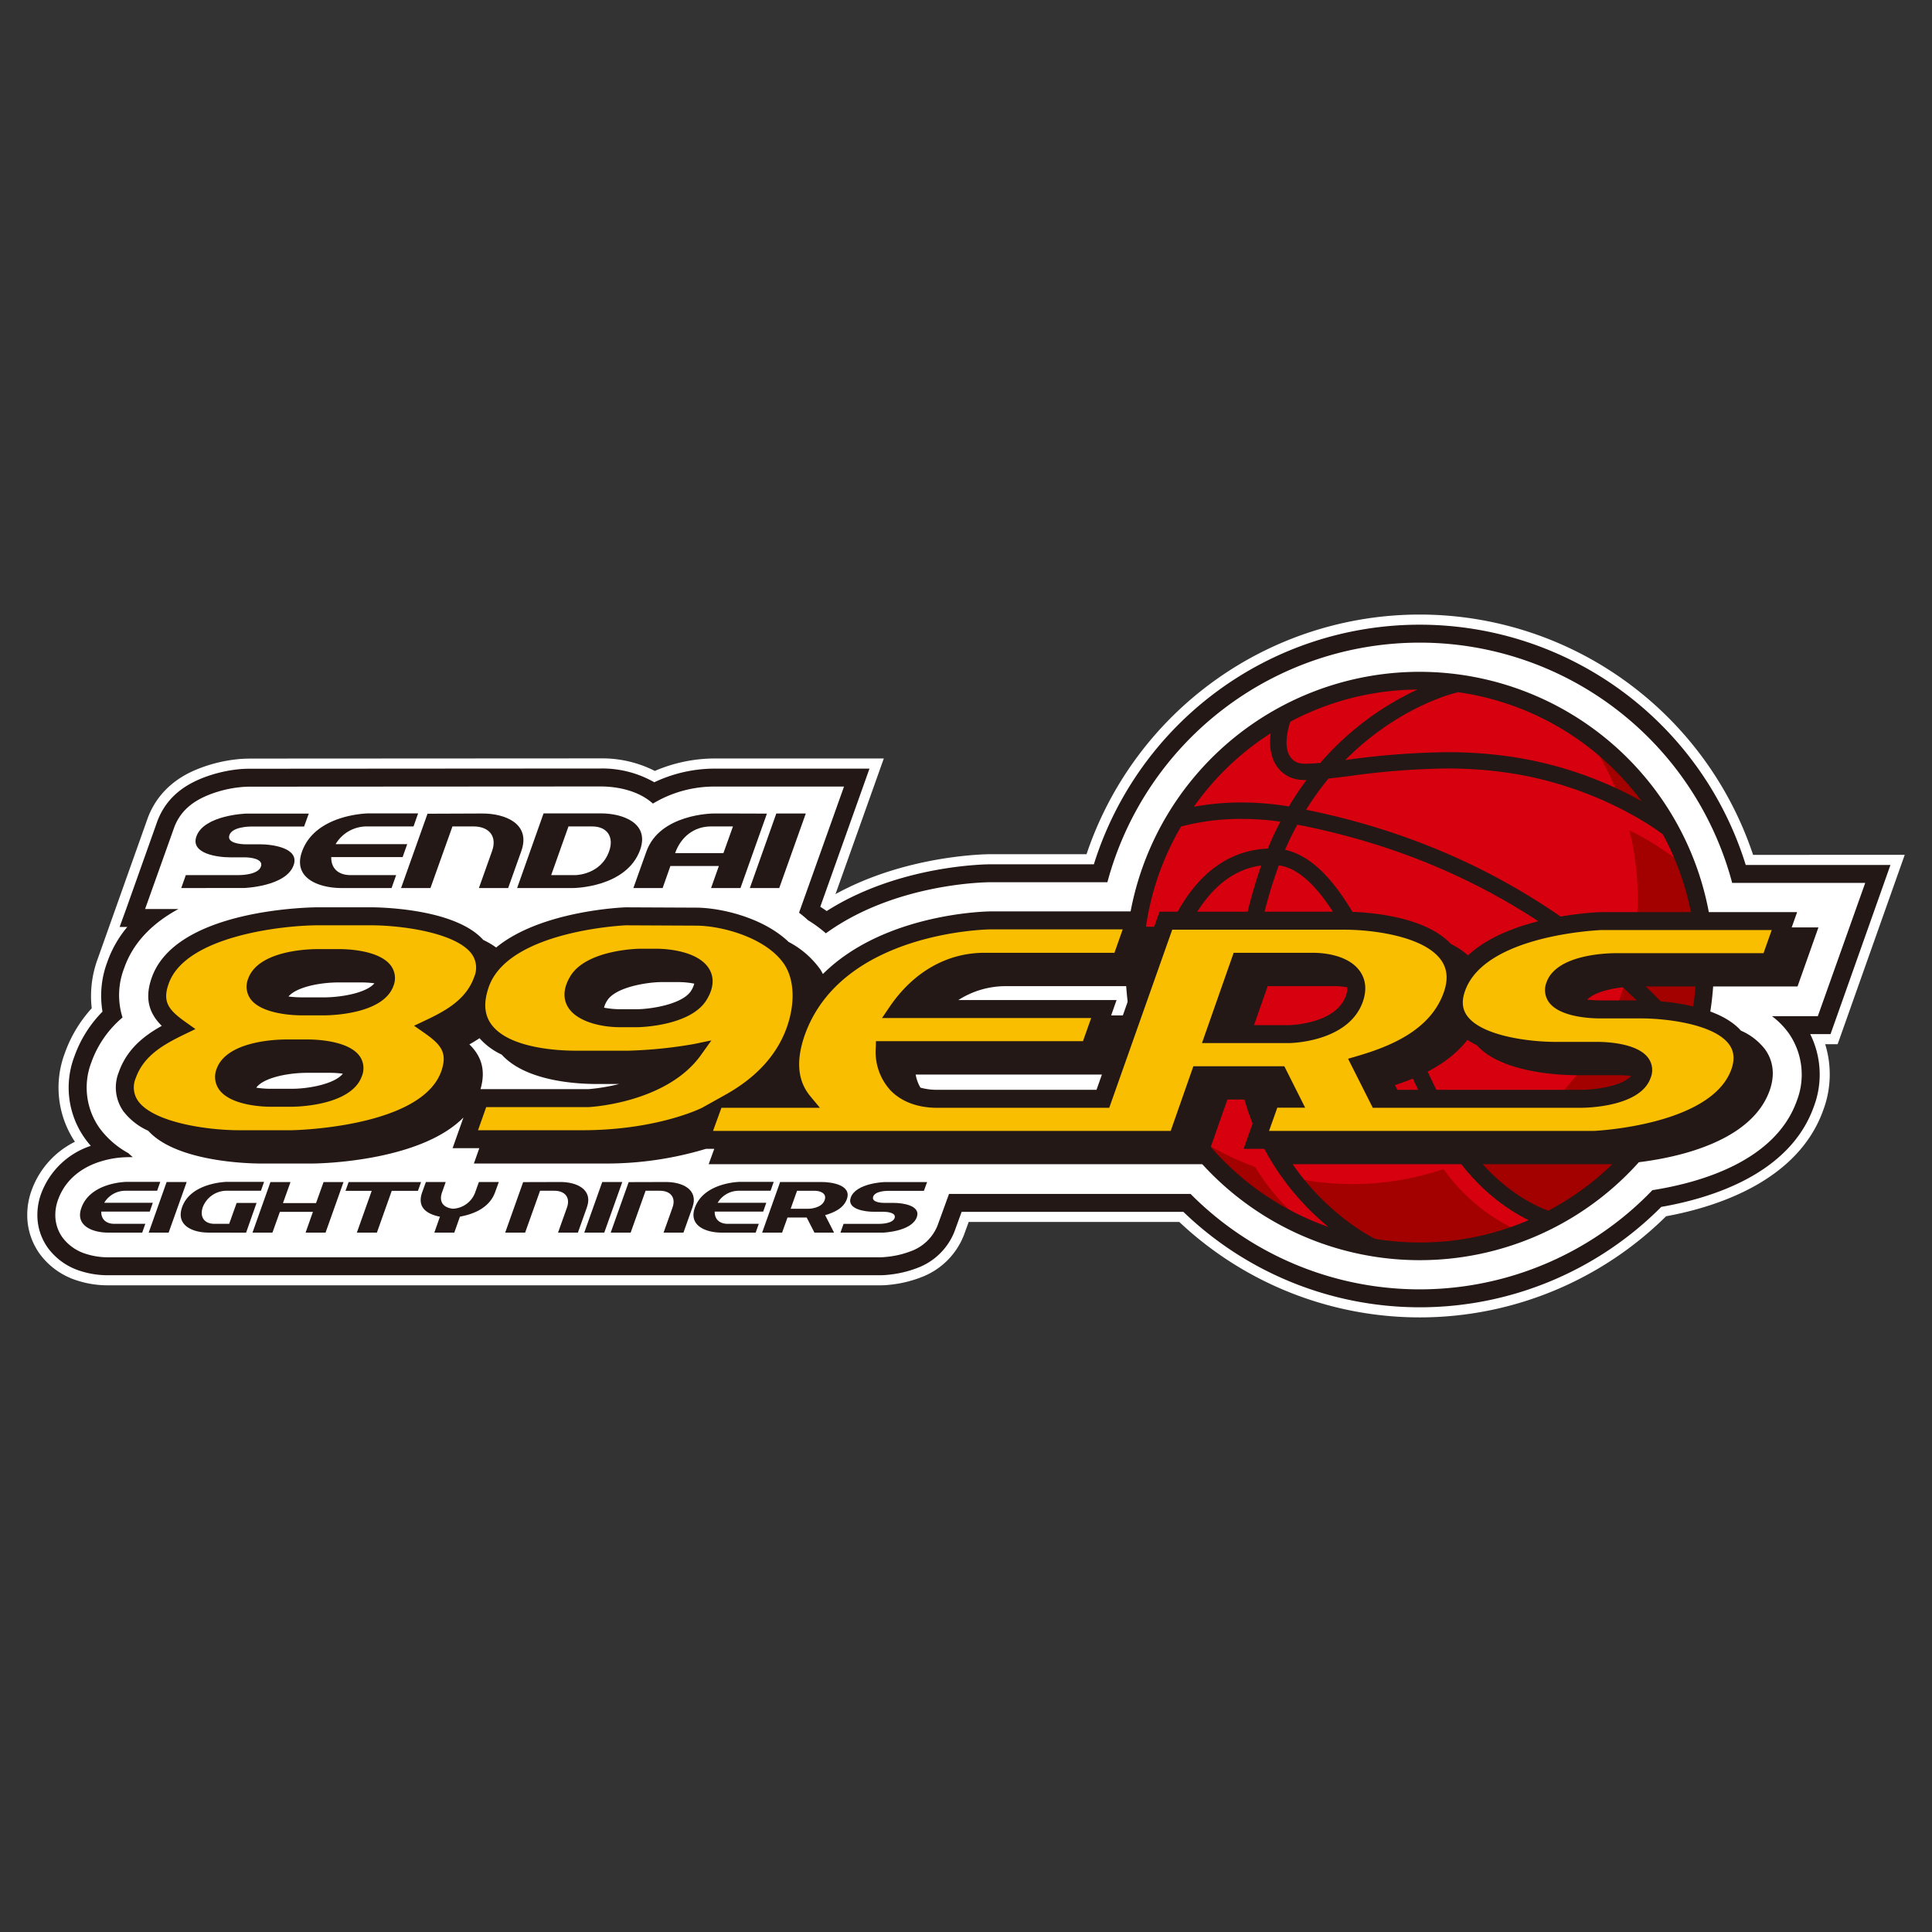 <?xml version="1.0" encoding="utf-8"?>
<svg xmlns="http://www.w3.org/2000/svg" xmlns:xlink="http://www.w3.org/1999/xlink" width="500" height="500" viewBox="0 0 500 500">
  <rect x="0" y="0" width="500" height="500" fill="#333333" stroke="none"/>
  <defs>
    <clipPath id="clip-sendai_89ers_bk">
      <rect width="500" height="500"/>
    </clipPath>
  </defs>
  <g id="sendai_89ers_bk" clip-path="url(#clip-sendai_89ers_bk)">
    <rect id="長方形_37" data-name="長方形 37" width="500" height="500" fill="none"/>
    <g id="_2023-24シーズン" data-name="2023-24シーズン" transform="translate(-5954.894 -3608.134)">
      <g id="グループ_27" data-name="グループ 27">
        <path id="パス_244" data-name="パス 244" d="M6408.59,3829.37a90.945,90.945,0,0,0-172.5-.173h-24.785c-.928,0-21.609.121-40.183,10.33l12.5-35.1H6139.5a39.585,39.585,0,0,0-15.137,3.221,30.083,30.083,0,0,0-14.02-3.245l-90.8.05-.243.012a29.8,29.8,0,0,0-3.335.2,38.128,38.128,0,0,0-9.745,2.429c-2.413.981-9.768,3.983-13.061,12.669l-12.976,36.511a27.8,27.8,0,0,0-1.548,12.8,34.076,34.076,0,0,0-6.957,11.588,25.268,25.268,0,0,0,2.606,22.961,22.555,22.555,0,0,0-11.167,12.451,18.485,18.485,0,0,0-1.17,6.4,17.132,17.132,0,0,0,3.3,10.26,19.047,19.047,0,0,0,9.586,6.786,25.6,25.6,0,0,0,8.058,1.252h199.95a22.139,22.139,0,0,0,2.706-.185,30.557,30.557,0,0,0,7.783-1.914,19.032,19.032,0,0,0,11.04-10.945c.054-.151.543-1.488,1.222-3.356h54.5a90.738,90.738,0,0,0,125.989-1.47c12.711-2.33,34.043-8.935,40.664-27.456a26.358,26.358,0,0,0,.506-17.071h3.221l17.365-49.012Z" fill="#fff"/>
        <path id="パス_245" data-name="パス 245" d="M6444.143,3831.982h-37.455a88.339,88.339,0,0,0-168.7-.171h-26.679c-1.013,0-23.7.143-42.469,12.1-.538-.385-1.1-.747-1.658-1.11l12.733-35.746H6139.5a36.584,36.584,0,0,0-15.274,3.531,27.1,27.1,0,0,0-13.883-3.565l-90.8.06h-.188l-.029,0a28.733,28.733,0,0,0-3.052.177,35.876,35.876,0,0,0-9.067,2.26c-3.74,1.528-9.011,4.343-11.583,11.122l-8.074,22.722-1.693,4.668h1.98a29.065,29.065,0,0,0-5.189,9.116,24.712,24.712,0,0,0-1.227,12.8,31.33,31.33,0,0,0-7.272,11.585,22.686,22.686,0,0,0,2.733,21.248,23,23,0,0,0,1.516,1.9,20.569,20.569,0,0,0-12.83,12.31,15.919,15.919,0,0,0-1,5.529,14.464,14.464,0,0,0,2.791,8.666,16.529,16.529,0,0,0,8.285,5.858,23.124,23.124,0,0,0,7.254,1.124h199.928a23.155,23.155,0,0,0,2.417-.175,28.075,28.075,0,0,0,7.059-1.717,16.515,16.515,0,0,0,9.622-9.451c.07-.2.851-2.353,1.842-5.065h57.383a88.137,88.137,0,0,0,123.678-1.279c13.058-2.271,33.264-8.546,39.465-25.9a23.5,23.5,0,0,0-.917-18.819h5.261Z" fill="#231815"/>
        <path id="パス_246" data-name="パス 246" d="M5984.323,3933.527" fill="#fff"/>
        <path id="パス_247" data-name="パス 247" d="M6437.613,3836.626h-34.435a83.678,83.678,0,0,0-161.691-.175H6211.3c-1.186,0-24.683.2-42.67,13.22a33.79,33.79,0,0,0-4.616-3.382c-.742-.692-1.524-1.333-2.328-1.95l11.639-32.644H6139.5a30.849,30.849,0,0,0-15.632,4.405c-4.391-3.944-10.724-4.433-13.519-4.433l-90.8.055a25.077,25.077,0,0,0-2.735.162,30.778,30.778,0,0,0-7.845,1.938c-3,1.225-7.055,3.338-8.969,8.381l-7.558,21.185h8.63c-6.3,3.424-11.609,8.315-14.042,15.3a19.281,19.281,0,0,0-.428,12.769,27.092,27.092,0,0,0-8.069,11.619,18.173,18.173,0,0,0,2.132,17.015,22.962,22.962,0,0,0,7.471,6.493c.353.365.748.687,1.128,1.023h-1.575v.008a24.5,24.5,0,0,0-6.992,1.182c-3.523,1.112-8.607,3.8-10.771,9.806a11.442,11.442,0,0,0-.716,3.971,9.908,9.908,0,0,0,1.878,5.848,11.929,11.929,0,0,0,6,4.2,18.717,18.717,0,0,0,5.8.9h199.851c.572-.016.881-.034,1.931-.143a23.313,23.313,0,0,0,5.852-1.4,11.7,11.7,0,0,0,7.015-6.7c.012-.036,1.454-4,2.964-8.163h62.506a83.509,83.509,0,0,0,119.528-.969c11.964-1.868,31.728-7.319,37.37-23.116a18.743,18.743,0,0,0-2.063-17.463,20.356,20.356,0,0,0-4.359-4.444h11.86Z" fill="#fff"/>
        <path id="パス_248" data-name="パス 248" d="M6322.311,3932a73.854,73.854,0,1,1,73.848-73.858A73.863,73.863,0,0,1,6322.311,3932" fill="#d7000f"/>
        <g id="グループ_25" data-name="グループ 25">
          <path id="パス_249" data-name="パス 249" d="M6386.949,3823.172l.625.41a74.153,74.153,0,0,0-22.5-25.627,73.6,73.6,0,0,1,9.238,17.577A129.35,129.35,0,0,1,6386.949,3823.172Z" fill="#a30000"/>
          <path id="パス_250" data-name="パス 250" d="M6279.736,3910.158a74.136,74.136,0,0,1-17.607-9.246,74.148,74.148,0,0,0,33.321,26.024A55.061,55.061,0,0,1,6279.736,3910.158Z" fill="#a30000"/>
          <path id="パス_251" data-name="パス 251" d="M6345.358,3925.475a48.284,48.284,0,0,1-16.876-14.778,73.776,73.776,0,0,1-39.518,2.133,106.5,106.5,0,0,0,12.934,13.306l5.477,4.313a73.454,73.454,0,0,0,41.2-3.283Z" fill="#a30000"/>
          <path id="パス_252" data-name="パス 252" d="M6389.255,3830.94a74.9,74.9,0,0,0-12.657-7.9,73.9,73.9,0,0,1-42.264,85.41c5.57,7.448,17.177,15.484,17.177,15.484l1.821,1.218a73.82,73.82,0,0,0,38.313-92.417C6390.328,3831.747,6389.255,3830.94,6389.255,3830.94Z" fill="#a30000"/>
        </g>
        <path id="パス_253" data-name="パス 253" d="M6322.311,3782a76.133,76.133,0,1,0,76.128,76.134A76.223,76.223,0,0,0,6322.311,3782Zm69.523,93.059c-26.2-30.092-59.474-49.391-98.927-57.363a74.706,74.706,0,0,1,5.8-8.077c1.627-.175,3.392-.392,5.368-.637a197.136,197.136,0,0,1,25.225-1.962,107.585,107.585,0,0,1,17.14,1.313c23.5,3.782,38.641,15.618,38.719,15.678.018.012.044.02.061.034a71.376,71.376,0,0,1,6.614,51.014Zm-103.012-80.147a71.2,71.2,0,0,1,32.91-8.325,74.975,74.975,0,0,0-25.138,18.979c-1.369.127-2.587.207-3.585.207a6.753,6.753,0,0,1-2.376-.293c-2.157-.967-2.769-2.972-2.789-5.228A17.76,17.76,0,0,1,6288.822,3794.911Zm90.915,20.578a98.986,98.986,0,0,0-32.628-11.339,111.46,111.46,0,0,0-17.779-1.349,203.812,203.812,0,0,0-25.785,1.966c-.171.02-.338.044-.5.07,13.746-13.885,28.357-17.339,28.476-17.363.156-.036.434-.108.762-.193a71.653,71.653,0,0,1,47.459,28.208Zm-108.007-7.931a71.574,71.574,0,0,1,12.029-9.667,17.262,17.262,0,0,0-.155,2.254c-.028,3.56,1.253,7.417,5.3,9.218a10.6,10.6,0,0,0,4.118.641,78.7,78.7,0,0,0-4.573,6.84,75.2,75.2,0,0,0-12.2-1.031,67.842,67.842,0,0,0-12.4,1.11A72.753,72.753,0,0,1,6271.73,3807.558Zm-11.179,14.482a60.168,60.168,0,0,1,15.8-1.969,72.2,72.2,0,0,1,9.9.71c-.38.732-.766,1.462-1.136,2.226-.752,1.53-1.446,3.124-2.111,4.733-20.982.932-28.673,25.485-31.5,40.729a72.23,72.23,0,0,1-.756-10.336A71.13,71.13,0,0,1,6260.551,3822.04Zm-6.353,58.026a107.888,107.888,0,0,1,5.014-24.116c3.927-11.346,10.676-22.332,22.088-23.823a127.489,127.489,0,0,0-7.1,40.414c0,1.317.032,2.577.09,3.762,1.261,25.626,14.536,41.23,24.372,49.355a71.722,71.722,0,0,1-44.465-45.592Zm56.535,48.678c-3.412-1.741-30.448-16.551-32.2-52.634-.066-1.149-.09-2.341-.09-3.6a122.423,122.423,0,0,1,7.405-40.417c10.748,1.46,19.476,20.528,28.361,41.038,4.55,10.39,9.262,21.159,14.635,30.118,7.27,12.12,16.249,18.007,21.655,20.653a71.056,71.056,0,0,1-28.184,5.792A72.094,72.094,0,0,1,6310.733,3928.744Zm62.156-20.031a71.718,71.718,0,0,1-17.311,12.745c-3.02-1.08-14.462-5.98-23.1-20.391-5.216-8.688-9.874-19.334-14.39-29.64-9.1-20.6-17.492-40.442-30.625-43.37.471-1.081.959-2.159,1.468-3.2.555-1.131,1.13-2.235,1.713-3.3,40.089,7.791,73.635,27.416,99.822,58.381A71.667,71.667,0,0,1,6372.889,3908.713Z" fill="#231815"/>
        <path id="パス_254" data-name="パス 254" d="M5987.688,3914h8.68l-.808,2.3H5987.3a6.374,6.374,0,0,0-5.436,3.12h12.582l-.8,2.272H5981.1c-.05,2.089,1.371,3.144,3.3,3.167h8.1l-.805,2.277h-8.8c-3.918,0-8.619-1.7-6.942-6.4,2.354-6.651,11.651-6.739,11.737-6.739" fill="#231815"/>
        <path id="パス_255" data-name="パス 255" d="M5998.018,3914.037h5.191l-4.674,13.1h-5.163Z" fill="#231815"/>
        <path id="パス_256" data-name="パス 256" d="M6013.705,3914h9.53l-.808,2.3h-9.114a6.622,6.622,0,0,0-5.927,4.214c-.869,2.461.289,4.345,3.014,4.345h3.806l1.93-5.4h5.153l-2.709,7.689-9.692-.017c-4.114,0-8.551-1.843-6.86-6.6,2.276-6.412,11.578-6.538,11.677-6.538" fill="#231815"/>
        <path id="パス_257" data-name="パス 257" d="M6038.632,3914.049h5.165l-4.651,13.089h-5.169l1.9-5.376h-8.553l-1.924,5.376h-5.163l4.649-13.089h5.189l-1.948,5.439h8.559Z" fill="#231815"/>
        <path id="パス_258" data-name="パス 258" d="M6045.116,3914.049h18.751l-.81,2.274h-6.781l-3.842,10.815h-5.185l3.844-10.815h-6.782Z" fill="#231815"/>
        <path id="パス_259" data-name="パス 259" d="M6073.927,3923l-1.464,4.137H6067.3l1.444-4.117c-3.406-.7-5.971-2.379-4.606-6.281,0,0,.744-2.051.973-2.692h5.127l-.929,2.628c-.873,2.438.245,4,2.809,4.278a6.442,6.442,0,0,0,5.724-4.152l.989-2.754h5.151l-.931,2.565c-1.409,3.965-5.274,5.686-9.12,6.388" fill="#231815"/>
        <path id="パス_260" data-name="パス 260" d="M6099.869,3914.037c4.07-.032,8.555,1.789,6.925,6.524,0,0-1.948,5.507-2.341,6.578h-5.141l2.315-6.5c.925-2.583-.521-4.34-3.264-4.34h-3.7l-3.868,10.836h-5.159l4.648-13.07Z" fill="#231815"/>
        <path id="パス_261" data-name="パス 261" d="M6110.753,3914.037h5.189l-4.667,13.1H6106.1Z" fill="#231815"/>
        <path id="パス_262" data-name="パス 262" d="M6127.183,3914.037c4.071-.032,8.559,1.789,6.93,6.524,0,0-1.948,5.507-2.344,6.578h-5.145l2.318-6.5c.931-2.583-.521-4.34-3.261-4.34h-3.707l-3.867,10.836h-5.163l4.65-13.07Z" fill="#231815"/>
        <path id="パス_263" data-name="パス 263" d="M6146.448,3914h8.684l-.813,2.3h-8.257a6.37,6.37,0,0,0-5.441,3.12h12.584l-.8,2.272h-12.546c-.038,2.089,1.367,3.144,3.306,3.167h8.1l-.806,2.277h-8.8c-3.927,0-8.622-1.7-6.951-6.4,2.355-6.651,11.658-6.739,11.742-6.739" fill="#231815"/>
        <path id="パス_264" data-name="パス 264" d="M6174.061,3918.454c-.845,2.419-3.35,3.486-5.622,4.156l2.312,4.529h-5.078l-2.009-3.912H6158.7l-1.4,3.912h-5.165l4.654-13.1h10.825c2.5,0,7.751.778,6.45,4.417m-5.748.263c.623-1.751-1.134-2.414-2.582-2.414h-4.566l-1.653,4.652h4.707c.127,0,3.33-.082,4.094-2.238" fill="#231815"/>
        <path id="パス_265" data-name="パス 265" d="M6183.852,3914.049h10.974l-.826,2.274h-9.3c-.328,0-3.326.04-3.826,1.485s1.99,1.637,2.879,1.637h2.5c2.023,0,7,.581,5.915,3.681-1.351,3.756-8.728,4.013-8.788,4.013H6172.4l.808-2.277h9.36c.335,0,3.333-.051,3.846-1.488.5-1.434-2.009-1.635-2.873-1.635h-2.582c-2,0-6.985-.575-5.891-3.679,1.345-3.762,8.7-4.011,8.784-4.011" fill="#231815"/>
        <path id="パス_266" data-name="パス 266" d="M6018.651,3818.7h16.155l-1.215,3.338H6019.9c-.486,0-4.9.066-5.627,2.2-.762,2.1,2.921,2.4,4.228,2.4h3.683c2.98,0,10.31.858,8.7,5.416-1.976,5.539-12.833,5.9-12.928,5.9H6001.8l1.185-3.345h13.788c.479,0,4.9-.061,5.648-2.2.73-2.095-2.946-2.4-4.23-2.4h-3.8c-2.955,0-10.285-.854-8.669-5.418,1.976-5.531,12.805-5.9,12.924-5.9" fill="#231815"/>
        <path id="パス_267" data-name="パス 267" d="M6050.325,3818.634H6063.1l-1.182,3.378h-12.172a9.375,9.375,0,0,0-8,4.592h18.531l-1.188,3.347h-18.469c-.056,3.078,2.013,4.624,4.868,4.659h11.928l-1.186,3.345h-12.962c-5.788,0-12.69-2.5-10.224-9.405,3.475-9.793,17.16-9.916,17.283-9.916" fill="#231815"/>
        <path id="パス_268" data-name="パス 268" d="M6079.649,3818.668c5.992-.034,12.6,2.644,10.2,9.612,0,0-2.865,8.1-3.444,9.675h-7.568l3.4-9.56c1.375-3.8-.758-6.383-4.809-6.383h-5.439l-5.692,15.943h-7.606l6.844-19.231Z" fill="#231815"/>
        <path id="パス_269" data-name="パス 269" d="M6103.261,3837.955h-14.536l6.842-19.321h14.779c5.783,0,12.659,2.525,10.224,9.405-3.5,9.792-17.154,9.916-17.309,9.916m-1.246-15.943-4.474,12.6h6.3c.091,0,6.545-.089,8.7-6.175,1.283-3.593-.392-6.423-4.409-6.423Z" fill="#231815"/>
        <path id="パス_270" data-name="パス 270" d="M6139.5,3818.668s11.372,0,13.873.028l-6.844,19.259h-7.61l2.013-5.7h-12.54l-2.008,5.7h-7.574l3.377-9.461c3.467-9.737,17.161-9.826,17.313-9.826m2.614,10.252,2.469-6.908h-5.694c-4.447,0-7.819,2.774-9.278,6.908Z" fill="#231815"/>
        <path id="パス_271" data-name="パス 271" d="M6155.8,3818.668h7.632l-6.87,19.287h-7.608Z" fill="#231815"/>
        <path id="パス_272" data-name="パス 272" d="M6418.585,3848.147l1.409-3.965h-50.608c-.275.01-23.23.609-34.571,11.2a20.808,20.808,0,0,0-4.423-2.958c-7.449-7.9-24.069-8.338-27.5-8.338H6254.97l-1.37,3.891h-3L6252,3844h-40.7c-.335,0-27.385.235-43.438,16.209-.223-.4-.424-.812-.677-1.19a23.364,23.364,0,0,0-8.187-7.109c-6.683-6.4-17.767-8.877-23.992-8.877l-18.168-.083c-.273,0-21.86.766-33.538,10.4a20.986,20.986,0,0,0-3.333-1.96c-7.307-8.173-26.887-8.449-29.183-8.449h-13.6c-1.5.008-36.789.32-43.036,18.262-2.067,5.865-.239,9.6,2.616,12.422-4.733,2.641-9.033,6.081-11.118,11.954a10.667,10.667,0,0,0,1.174,10.144,16.713,16.713,0,0,0,6.44,5.054c7.406,8.205,26.754,8.475,29.032,8.475h13.581c.32,0,27.4-.169,38.963-11.913l-2.811,7.94h6.912l-1.4,3.973h33.51a89.271,89.271,0,0,0,26.525-3.794h2.168l-1.442,3.968h128.374l5.871-16.733h8.732l-4.538,12.765h9.3l-1.412,3.968h88.392c1.362-.046,33.518-1.3,39.852-19.055,1.755-4.943.366-8.475-1.114-10.576a15.81,15.81,0,0,0-6.315-4.932c-6.7-7.566-23.717-7.827-25.711-7.827h-10.69a30.087,30.087,0,0,1-3.364-.189c2.069-2.226,7.883-3.414,12.99-3.414h41.426l5.414-15.292Zm-102.667,40.818c6.795-2.24,13.991-5.644,18.74-11.711a19.258,19.258,0,0,0,2.433,1.367c6.524,7.36,22.456,7.774,25.713,7.774h10.867a30.836,30.836,0,0,1,3.38.188c-2.194,2.469-8.644,3.59-13.095,3.59h-47.423Zm-12.715-23.117c-2.622,7.386-14.687,7.593-14.776,7.593h-9l3.541-10.093h17.367a17.769,17.769,0,0,1,3.227.306A5.3,5.3,0,0,1,6303.2,3865.848Zm-111.333,20.379h48.2l-1.4,3.946h-41.429a15.56,15.56,0,0,1-4.132-.56A9.846,9.846,0,0,1,6191.87,3886.227Zm53.614-15.3h-3.026l1.4-3.977h-40.945a22.667,22.667,0,0,1,12.223-3.6h33.023Zm-169.112,7.494c.889-.5,1.767-1.036,2.622-1.6a17.519,17.519,0,0,0,5.74,4.247c6.184,6.817,19.084,7.6,24.571,7.6h5.845a49.038,49.038,0,0,1-7.936,1.335h-27.965C6080.815,3884.6,6079.08,3881.07,6076.372,3878.424Zm49.542-16.121h4.6a21.464,21.464,0,0,1,4.056.4,6.4,6.4,0,0,1-.777,1.777c-2.137,3.539-10.3,4.786-13.877,4.842h-4.553a22.053,22.053,0,0,1-4.142-.4,5.9,5.9,0,0,1,.768-1.771C6114.116,3863.6,6122.285,3862.347,6125.914,3862.3Zm-87.214,3.951H6033a27.87,27.87,0,0,1-3.442-.221c1.993-2.379,7.892-3.646,13.063-3.646h5.706a26.159,26.159,0,0,1,3.46.23C6049.7,3865.12,6043.18,3866.254,6038.7,3866.254Zm-4.22,19.524h5.69a27.31,27.31,0,0,1,3.456.227c-2.129,2.657-8.8,3.907-13.167,3.907h-5.7a24.481,24.481,0,0,1-3.541-.284C6023,3887.127,6029.128,3885.778,6034.48,3885.778Z" fill="#231815"/>
        <g id="グループ_26" data-name="グループ 26">
          <path id="パス_273" data-name="パス 273" d="M6136.578,3894.832l6.118-3.416c7.966-4.459,13.284-10.3,15.807-17.349,2.232-6.289,1.985-12.434-.675-16.418-4.655-6.862-16.169-9.959-22.838-9.959l-18.063-.086c-.263,0-30.313,1.327-35.51,15.873-1.406,3.981-1.223,7.14.567,9.667,4.525,6.408,17.837,6.906,21.81,6.906h13.758a116.581,116.581,0,0,0,16.891-1.715l4.564-.947-2.712,3.792c-8.9,12.47-28.888,13.469-29.081,13.469h-26.487l-2.123,5.989h26.937C6125.1,3900.638,6136.578,3894.832,6136.578,3894.832Zm1.188-27.949c-4.162,6.9-17.715,7.091-17.853,7.091h-4.554c-4.86,0-11.332-1.411-13.584-5.392-.876-1.564-1.471-4.184.718-7.8,4.166-6.912,17.727-7.111,17.862-7.111H6125c1.074,0,10.61.157,13.541,5.414C6139.415,3860.65,6139.992,3863.264,6137.766,3866.883Z" fill="#f9be00"/>
          <path id="パス_274" data-name="パス 274" d="M6283.323,3900.817h84.027c.657-.03,30.46-1.478,35.627-15.962.885-2.507.71-4.584-.529-6.343-3.812-5.388-16.527-6.814-22.721-6.814h-10.692c-2.417,0-10.516-.307-13.316-4.24a5.387,5.387,0,0,1-.583-5.111c2.559-7.169,15.459-7.531,18.022-7.531h38.136l2.12-5.994h-43.939c-.266.012-30.263,1.112-35.434,15.777-.9,2.529-.742,4.6.492,6.358,3.792,5.39,16.545,6.813,22.764,6.813h10.867c2.435,0,10.594.3,13.362,4.261a5.308,5.308,0,0,1,.531,5.1c-2.668,7.477-16.529,7.7-18.1,7.7h-53.784l-6.4-12.693,2.111-.615c8.686-2.525,19.11-6.685,22.625-16.473,1.2-3.349.985-6.1-.642-8.42-4.391-6.226-17.769-7.891-24.969-7.891h-44.634l-16.3,46.092h-44.765c-4.974-.054-9.077-1.633-11.882-4.55a14.715,14.715,0,0,1-3.78-10.917l.052-1.77h53.576l2.125-5.995h-54.13l1.932-2.845c6.13-9.044,14.848-14.034,24.549-14.034h33.669l2.139-6.066H6211.3c-.386,0-38.518.413-48.136,27.346-2.323,6.685-1.86,11.864,1.439,15.839l2.483,2.992H6141.6l-2.176,5.985h118.446l5.867-16.74h23.537l5.393,10.729h-7.208Zm5.1-22.731h-22.462l8.2-23.365h20.66c2.031,0,8.895.35,12.023,4.769,1.078,1.522,2.079,4.126.736,7.92C6303.828,3877.967,6288.584,3878.086,6288.427,3878.086Z" fill="#f9be00"/>
          <path id="パス_275" data-name="パス 275" d="M6050.784,3847.6H6037.2c-9.291.02-34.364,2.791-38.669,15.15-1.642,4.664-.046,6.747,4.421,9.916l2.512,1.791-2.775,1.343c-5.5,2.662-10.6,5.535-12.66,11.327a6.106,6.106,0,0,0,.583,5.909c3.955,5.57,17.819,7.6,26.175,7.6h13.577c.336,0,33.639-.6,38.762-15.336,1.592-4.715-.018-6.784-4.492-9.906l-2.589-1.8,2.853-1.345c5.306-2.493,10.66-5.418,12.723-11.3a6.083,6.083,0,0,0-.6-5.865C6073.113,3849.6,6059.186,3847.6,6050.784,3847.6Zm-2.222,38.986c-2.728,7.88-17.478,7.97-18.1,7.97h-5.7c-1.019,0-10.071-.118-13.173-4.457a5.639,5.639,0,0,1-.64-5.326c2.6-7.252,15.466-7.622,18.025-7.622h5.692c1.711,0,10.391.211,13.31,4.313A5.4,5.4,0,0,1,6048.562,3886.59Zm8.153-23.3c-2.644,7.407-16.457,7.624-18.015,7.624H6033c-1.717,0-10.4-.213-13.316-4.3a5.449,5.449,0,0,1-.587-5.137c2.584-7.339,15.477-7.711,18.023-7.711h5.7c1.7,0,10.348.213,13.3,4.369A5.421,5.421,0,0,1,6056.715,3863.288Z" fill="#f9be00"/>
        </g>
      </g>
    </g>
  </g>
</svg>